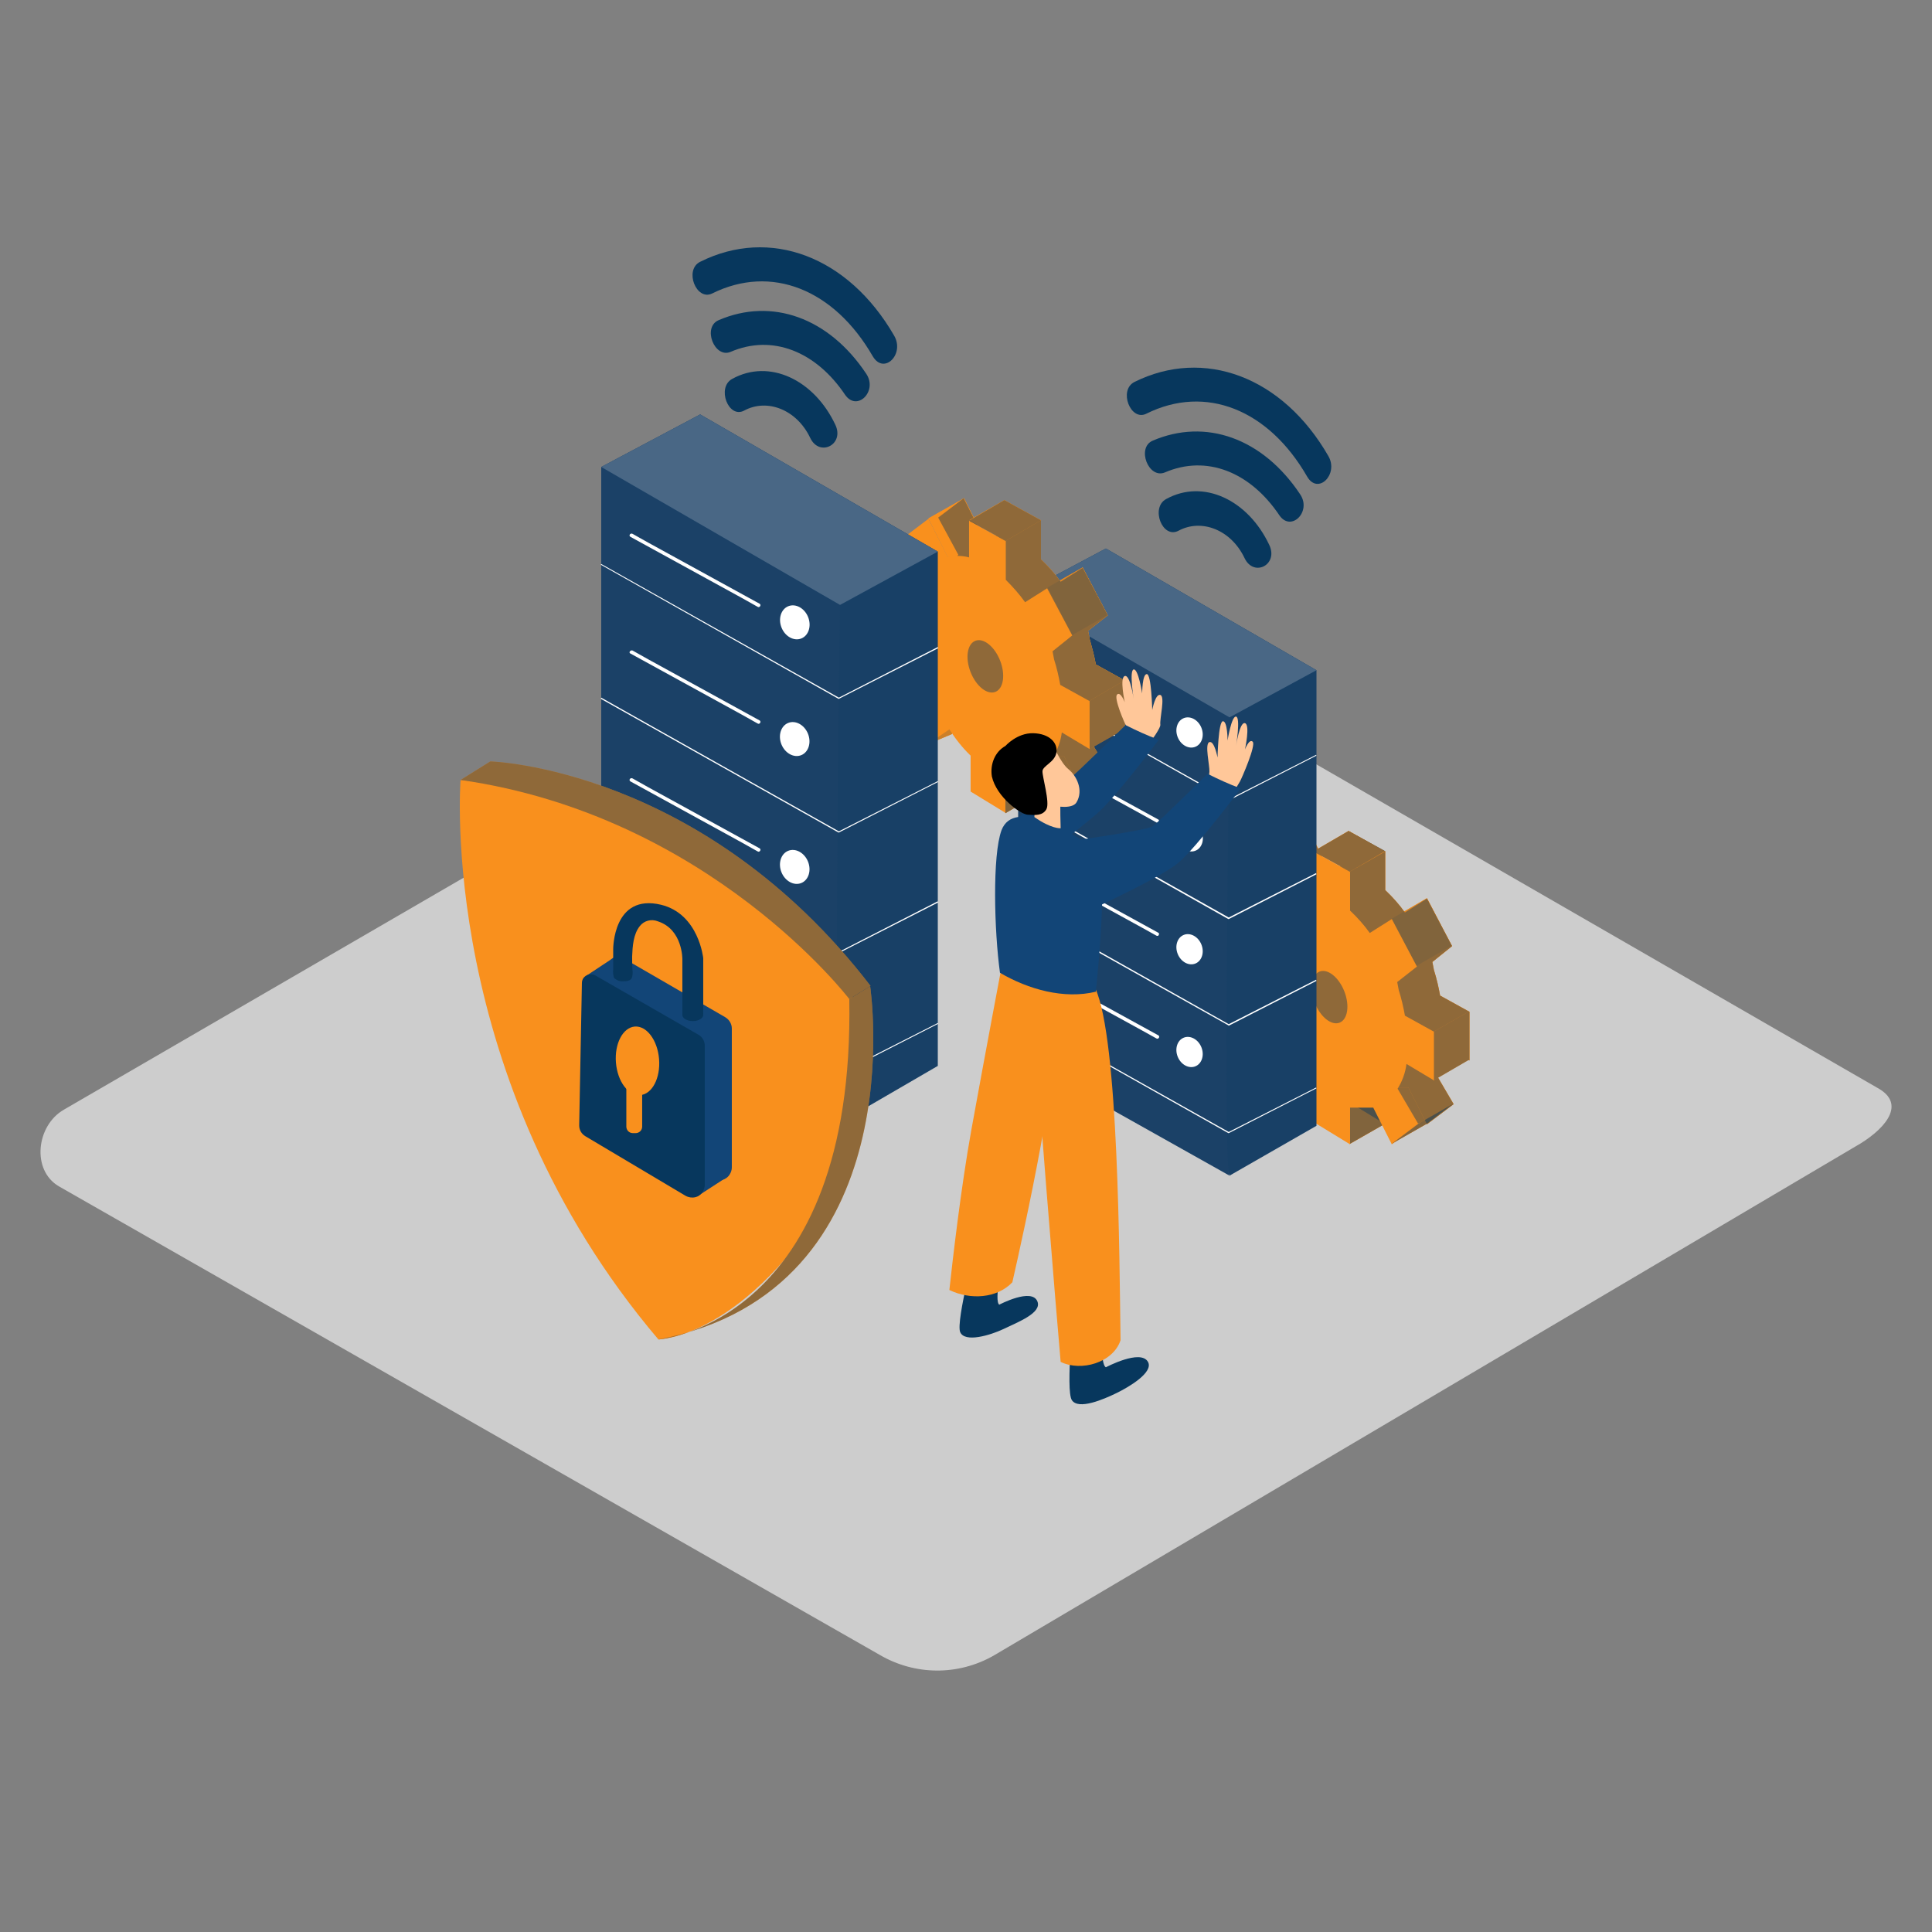 <svg xmlns="http://www.w3.org/2000/svg" fill="none" viewBox="0 0 500 500"><rect x="0" y="0" width="500" height="500" fill="#808080" stroke="none"/><g clip-path="url(#a)"><path fill="#CDCDCD" d="m257.101 428.5 223.1-131.8c7.1-4 13.2-10.5 6.3-14.8l-223.9-129.1c-3.4-2.1-8.5-3.4-11.9-1.5l-234.2 135.9c-7.1 4.1-8.4 15.6-1.3 19.8l212.5 121.3c9.1 5.3 20.2 5.4 29.4.2Z"/><path fill="#F9901D" d="M369.598 288.754c-.1.2-.7 2.5-1.2 2s-3 .6-3 .6l-7-9 .9-2.9h6.3"/><path fill="#F9901D" d="m335.498 250.154-.7-2.3-7.4-4v-12.7c0-.2 7.2 4.2 7.2 4.2l.3-.7c.4-1.9 1.1-3.8 2.2-5.5l-5.2-9.6 6.6-5 5 9.9c1.8-.4 3.7-.4 5.5.1v-9.5l9.5 5.3v10c1.9 1.8 3.6 3.7 5.1 5.8l5.7-3.6 6.5 12.3-5.1 4.1.4 2.1c.7 2.2 1.2 4.4 1.6 6.6l7.6 4.2v12.6l-7.2-4.3c-.3 2.3-1.1 4.5-2.3 6.4l5.4 9.2-6.9 5.2-4.8-9.5h-6v9.5l-9-5.5v-9.3c-2.1-2-3.9-4.3-5.5-6.8l-5.4 3.7-6.6-12.5 5.5-4-.5-1.9c-.7-1.6-1.1-3.1-1.5-4.5Z"/><path fill="#F9901D" d="m318.398 236.454 8.3-5.1 2.1 3.1-3.2 6.8M329.297 278.254l6.2-2.6v-3.8M349.298 296.054l9.1-5.2-2.3-6.9-8.2 2.4 1.4 9.7ZM338.596 214.554l-9.1 5.2 5 10 5.4.1 1.3-10.1-2.6-5.2ZM346.688 264.661c2.108-.828 2.654-4.458 1.22-8.107-1.434-3.65-4.305-5.937-6.412-5.109-2.108.828-2.654 4.458-1.22 8.107 1.434 3.65 4.305 5.937 6.412 5.109Z"/><path fill="#F9901D" d="m358.498 220.354-9.1 5.2-9.5-5.2 9.1-5.3 9.5 5.3ZM360.195 237.754l9.1-5.3 6.4 12.3-9.1 5.2-6.4-12.2ZM376.098 285.654l-9.1 5.2-6.9 5.2 9.1-5.2 6.9-5.2Z"/><path fill="#07375D" d="M369.598 288.754c-.1.2-.7 2.5-1.2 2s-3 .6-3 .6l-7-9 .9-2.9h6.3" opacity=".44"/><path fill="#F9901D" d="m335.498 250.154-.7-2.3-7.4-4v-12.7c0-.2 7.2 4.2 7.2 4.2l.3-.7c.4-1.9 1.1-3.8 2.2-5.5l-5.2-9.6 6.6-5 5 9.9c1.8-.4 3.7-.4 5.5.1v-9.5l9.5 5.3v10c1.9 1.8 3.6 3.7 5.1 5.8l5.7-3.6 6.5 12.3-5.1 4.1.4 2.1c.7 2.2 1.2 4.4 1.6 6.6l7.6 4.2v12.6l-7.2-4.3c-.3 2.3-1.1 4.5-2.3 6.4l5.4 9.2-6.9 5.2-4.8-9.5h-6v9.5l-9-5.5v-9.3c-2.1-2-3.9-4.3-5.5-6.8l-5.4 3.7-6.6-12.5 5.5-4-.5-1.9c-.7-1.6-1.1-3.1-1.5-4.5Z"/><path fill="#07375D" d="m318.398 236.454 8.3-5.1 2.1 3.1-3.2 6.8" opacity=".44"/><path fill="#F9901D" d="m329.297 278.254 6.2-2.6v-3.8M349.298 296.054l9.1-5.2-2.3-6.9-8.2 2.4 1.4 9.7ZM338.596 214.554l-9.1 5.2 5 10 5.4.1 1.3-10.1-2.6-5.2ZM346.688 264.661c2.108-.828 2.654-4.458 1.22-8.107-1.434-3.65-4.305-5.937-6.412-5.109-2.108.828-2.654 4.458-1.22 8.107 1.434 3.65 4.305 5.937 6.412 5.109ZM360.195 237.754l9.1-5.3 6.4 12.3-9.1 5.2-6.4-12.2ZM376.098 285.654l-9.1 5.2-6.9 5.2 9.1-5.2 6.9-5.2Z"/><path fill="#07375D" d="m335.498 250.154-.7-2.3-7.4-4v-12.7c0-.2 7.2 4.2 7.2 4.2l.3-.7c.4-1.9 1.1-3.8 2.2-5.5l-5.2-9.6 6.6-5 5 9.9c1.8-.4 3.7-.4 5.5.1v-9.5l9.5 5.3v10c1.9 1.8 3.6 3.7 5.1 5.8l5.7-3.6 6.5 12.3-5.1 4.1.4 2.1c.7 2.2 1.2 4.4 1.6 6.6l7.6 4.2v12.6l-7.2-4.3c-.3 2.3-1.1 4.5-2.3 6.4l5.4 9.2-6.9 5.2-4.8-9.5h-6v9.5l-9-5.5v-9.3c-2.1-2-3.9-4.3-5.5-6.8l-5.4 3.7-6.6-12.5 5.5-4-.5-1.9c-.7-1.6-1.1-3.1-1.5-4.5Z" opacity=".44"/><path fill="#07375D" d="m329.297 278.254 6.2-2.6v-3.8M349.298 296.054l9.1-5.2-2.3-6.9-8.2 2.4 1.4 9.7ZM346.688 264.661c2.108-.828 2.654-4.458 1.22-8.107-1.434-3.65-4.305-5.937-6.412-5.109-2.108.828-2.654 4.458-1.22 8.107 1.434 3.65 4.305 5.937 6.412 5.109ZM360.195 237.754l9.1-5.3 6.4 12.3-9.1 5.2-6.4-12.2ZM376.098 285.654l-9.1 5.2-6.9 5.2 9.1-5.2 6.9-5.2Z" opacity=".1"/><path fill="#07375D" d="m329.297 278.254 6.2-2.6v-3.8" opacity=".1"/><path fill="#07375D" d="m349.298 296.054 9.1-5.2-2.3-6.9-8.2 2.4 1.4 9.7Z" opacity=".44"/><path fill="#F9901D" d="m326.397 255.454-.7-2.3-7.4-4v-12.7c0-.2 7.2 4.2 7.2 4.2l.3-.7c.4-1.9 1.1-3.8 2.2-5.5l-5.2-9.6 6.6-5 5 9.9c1.8-.4 3.7-.4 5.5.1v-9.5l9.5 5.3v10c1.9 1.8 3.6 3.7 5.1 5.8l5.7-3.6 6.5 12.3-5.1 4 .4 2.1c.7 2.2 1.2 4.4 1.6 6.6l7.6 4.2v12.6l-7.2-4.3c-.3 2.3-1.1 4.5-2.3 6.4l5.4 9.2-6.9 5.2-4.8-9.5h-6v9.5l-9-5.5v-9.3c-2.1-2-3.9-4.3-5.5-6.8l-5.4 3.7-6.6-12.5 5.5-4-.5-1.9c-.7-1.6-1.1-3-1.5-4.4Z"/><path fill="#07375D" d="M346.688 264.661c2.108-.828 2.654-4.458 1.22-8.107-1.434-3.65-4.305-5.937-6.412-5.109-2.108.828-2.654 4.458-1.22 8.107 1.434 3.65 4.305 5.937 6.412 5.109ZM376.098 285.654l-9.1 5.2-6.9 5.2 9.1-5.2 6.9-5.2Z" opacity=".44"/><path fill="#F9901D" d="m358.498 220.354-9.1 5.2-9.5-5.2 9.1-5.3 9.5 5.3Z"/><path fill="#07375D" d="m358.498 220.254-9.1 5.3-9.5-5.2 9.1-5.3 9.5 5.2Z" opacity=".44"/><path fill="#F9901D" d="m380.198 261.754-9.1 5.2v12.6l9.1-5.3v-12.5Z"/><path fill="#07375D" d="m380.198 261.754-9.1 5.2v12.6l9.1-5.3v-12.5Z" opacity=".44"/><path fill="#1B4167" d="m263.496 154.054 22.7-12.1 54.5 31.5v117.9l-22.5 12.9"/><path fill="#07375D" d="m263.496 154.054 22.7-12.1 54.5 31.5v117.9l-22.5 12.9" opacity=".1"/><path fill="#1B4167" d="M318.196 304.254c-1.7-.1 0-118.6 0-118.6l-54.7-31.6v119.5l54.7 30.7Z"/><path fill="#fff" d="M317.995 207.154h-.1l-54.5-30.7.2-.2 54.4 30.6 22.6-11.5.1.2-22.7 11.6ZM317.995 237.854h-.1l-54.5-30.7.2-.3 54.4 30.6 22.6-11.5.1.3-22.7 11.6ZM317.995 265.454l-.1-.1-54.5-30.6.2-.3 54.4 30.6 22.6-11.5.1.3-22.7 11.6ZM317.995 293.254h-.1l-54.5-30.7.2-.2 54.4 30.6 22.6-11.5.1.2-22.7 11.6Z"/><path fill="#1B4167" d="m318.196 185.654 22.5-12.2-54.5-31.5-22.7 12.1 54.7 31.6Z"/><path fill="#fff" d="m318.196 185.654 22.5-12.2-54.5-31.5-22.7 12.1 54.7 31.6Z" opacity=".2"/><path fill="#fff" d="M309.371 193.264c1.687-.691 2.375-2.908 1.538-4.953-.838-2.044-2.884-3.141-4.57-2.45-1.687.691-2.375 2.908-1.537 4.953.837 2.044 2.883 3.141 4.569 2.45ZM270.195 170.054l25.5 14 3.6 2c.2.1.5.1.6-.2.1-.2.1-.5-.2-.6l-25.5-14-3.6-2c-.5-.3-.9.5-.4.8ZM309.407 220.152c1.686-.691 2.374-2.908 1.537-4.952-.838-2.044-2.884-3.141-4.57-2.45-1.687.691-2.375 2.908-1.537 4.952.837 2.044 2.883 3.141 4.57 2.45ZM270.195 196.854l25.5 14 3.6 2c.2.1.5.1.6-.2.1-.2.1-.5-.2-.6l-25.5-14-3.6-2c-.5-.3-.9.5-.4.8ZM309.371 249.361c1.687-.691 2.375-2.908 1.538-4.952-.838-2.044-2.884-3.141-4.57-2.45-1.687.691-2.375 2.908-1.537 4.952.837 2.044 2.883 3.141 4.569 2.45ZM270.195 226.154l25.5 14 3.6 2c.2.1.5.1.6-.2.1-.2.1-.5-.2-.6l-25.5-14-3.6-2c-.5-.3-.9.5-.4.8ZM309.371 275.957c1.687-.691 2.375-2.909 1.538-4.953-.838-2.044-2.884-3.141-4.57-2.45-1.687.691-2.375 2.908-1.537 4.952.837 2.044 2.883 3.141 4.569 2.451ZM270.195 252.754l25.5 14 3.6 2c.5.3 1-.5.5-.8l-25.5-14-3.6-2c-.6-.3-1 .5-.5.8Z"/><path fill="#07375D" d="M216.196 109.954c-5.5-11.7-17.1-17.2-26.7-11.9-4.1 2.2-1 10.4 3.1 8.2 5.9-3.2 13.6-.3 17.1 7.1 2.4 5 8.9 1.7 6.5-3.4Z"/><path fill="#07375D" d="M224.198 96.754c-9.7-14.6-24.5-19.8-38.2-13.9-4.3 1.8-1.1 10 3.1 8.2 10.7-4.6 22-.2 29.6 11.1 3.1 4.5 8.5-.9 5.5-5.4Z"/><path fill="#07375D" d="M231.397 86.854c-11.9-20.6-32.2-28.1-50.2-19.1-4.2 2.1-1 10.2 3.1 8.2 15.3-7.6 31.6-1.1 41.6 16.3 2.9 4.8 8.3-.6 5.5-5.4ZM328.497 141.054c-5.5-11.7-17.1-17.2-26.7-11.9-4.1 2.2-1 10.4 3.2 8.2 5.9-3.2 13.6-.3 17.1 7.1 2.4 5 8.8 1.7 6.4-3.4Z"/><path fill="#07375D" d="M336.497 127.954c-9.7-14.6-24.5-19.8-38.2-13.9-4.2 1.8-1.1 10 3.2 8.2 10.7-4.6 22-.2 29.6 11.1 3 4.4 8.4-.9 5.4-5.4Z"/><path fill="#07375D" d="M343.795 118.054c-11.9-20.7-32.3-28.1-50.2-19.2-4.2 2.1-1 10.3 3.1 8.2 15.3-7.6 31.6-1.1 41.6 16.3 2.8 4.8 8.2-.6 5.5-5.3Z"/><path fill="#F9901D" d="M280.497 203.154c-.1.2-.7 2.5-1.2 2s-3 .6-3 .6l-7-9 .9-2.9h6.3"/><path fill="#F9901D" d="m246.397 164.554-.7-2.3-7.4-4v-12.7c0-.2 7.2 4.2 7.2 4.2l.3-.7c.4-1.9 1.1-3.8 2.2-5.5l-5.2-9.6 6.6-5 5 9.9c1.8-.4 3.7-.4 5.5.1v-9.5l9.5 5.3v10c1.9 1.8 3.6 3.7 5.1 5.8l5.7-3.6 6.5 12.3-5.1 4 .4 2.1c.6 2.2 1.2 4.4 1.6 6.6l7.6 4.2v12.6l-7.2-4.3c-.3 2.3-1.1 4.5-2.3 6.4l5.4 9.2-6.9 5.2-4.8-9.5h-6v9.5l-9-5.5v-9.3c-2.1-2-3.9-4.3-5.5-6.8l-5.4 3.7-6.6-12.6 5.5-4-.5-1.9c-.7-1.5-1.1-2.9-1.5-4.3Z"/><path fill="#F9901D" d="m229.297 150.754 8.3-5 2.1 3.1-3.2 6.8M240.195 192.554l6.2-2.6v-3.7M260.197 210.454l9.1-5.3-2.3-6.9-8.2 2.4 1.4 9.8ZM249.497 128.954l-9.2 5.2 5 10 5.5.1 1.3-10.1-2.6-5.2ZM257.603 179.056c2.107-.828 2.653-4.457 1.219-8.107-1.434-3.649-4.305-5.937-6.412-5.109-2.108.829-2.654 4.458-1.22 8.108 1.434 3.649 4.305 5.936 6.413 5.108Z"/><path fill="#F9901D" d="m269.397 134.654-9.1 5.3-9.5-5.3 9.1-5.2 9.5 5.2ZM271.094 152.054l9.1-5.2 6.4 12.3-9.1 5.2-6.4-12.3ZM286.996 199.954l-9.1 5.3-6.9 5.2 9.1-5.3 6.9-5.2Z"/><path fill="#07375D" d="M280.497 203.154c-.1.2-.7 2.5-1.2 2s-3 .6-3 .6l-7-9 .9-2.9h6.3" opacity=".44"/><path fill="#F9901D" d="m246.397 164.554-.7-2.3-7.4-4v-12.7c0-.2 7.2 4.2 7.2 4.2l.3-.7c.4-1.9 1.1-3.8 2.2-5.5l-5.2-9.6 6.6-5 5 9.9c1.8-.4 3.7-.4 5.5.1v-9.5l9.5 5.3v10c1.9 1.8 3.6 3.7 5.1 5.8l5.7-3.6 6.5 12.3-5.1 4 .4 2.1c.6 2.2 1.2 4.4 1.6 6.6l7.6 4.2v12.6l-7.2-4.3c-.3 2.3-1.1 4.5-2.3 6.4l5.4 9.2-6.9 5.2-4.8-9.5h-6v9.5l-9-5.5v-9.3c-2.1-2-3.9-4.3-5.5-6.8l-5.4 3.7-6.6-12.6 5.5-4-.5-1.9c-.7-1.5-1.1-2.9-1.5-4.3Z"/><path fill="#07375D" d="m229.297 150.754 8.3-5 2.1 3.1-3.2 6.8" opacity=".44"/><path fill="#F9901D" d="m240.195 192.554 6.2-2.6v-3.7M260.197 210.454l9.1-5.3-2.3-6.9-8.2 2.4 1.4 9.8ZM249.497 128.954l-9.2 5.2 5 10 5.5.1 1.3-10.1-2.6-5.2ZM257.603 179.056c2.107-.828 2.653-4.457 1.219-8.107-1.434-3.649-4.305-5.937-6.412-5.109-2.108.829-2.654 4.458-1.22 8.108 1.434 3.649 4.305 5.936 6.413 5.108ZM271.094 152.054l9.1-5.2 6.4 12.3-9.1 5.2-6.4-12.3ZM286.996 199.954l-9.1 5.3-6.9 5.2 9.1-5.3 6.9-5.2Z"/><path fill="#07375D" d="m246.397 164.554-.7-2.3-7.4-4v-12.7c0-.2 7.2 4.2 7.2 4.2l.3-.7c.4-1.9 1.1-3.8 2.2-5.5l-5.2-9.6 6.6-5 5 9.9c1.8-.4 3.7-.4 5.5.1v-9.5l9.5 5.3v10c1.9 1.8 3.6 3.7 5.1 5.8l5.7-3.6 6.5 12.3-5.1 4 .4 2.1c.6 2.2 1.2 4.4 1.6 6.6l7.6 4.2v12.6l-7.2-4.3c-.3 2.3-1.1 4.5-2.3 6.4l5.4 9.2-6.9 5.2-4.8-9.5h-6v9.5l-9-5.5v-9.3c-2.1-2-3.9-4.3-5.5-6.8l-5.4 3.7-6.6-12.6 5.5-4-.5-1.9c-.7-1.5-1.1-2.9-1.5-4.3Z" opacity=".44"/><path fill="#07375D" d="m240.195 192.554 6.2-2.6v-3.7M260.197 210.454l9.1-5.3-2.3-6.9-8.2 2.4 1.4 9.8ZM257.603 179.056c2.107-.828 2.653-4.457 1.219-8.107-1.434-3.649-4.305-5.937-6.412-5.109-2.108.829-2.654 4.458-1.22 8.108 1.434 3.649 4.305 5.936 6.413 5.108ZM271.094 152.054l9.1-5.2 6.4 12.3-9.1 5.2-6.4-12.3ZM286.996 199.954l-9.1 5.3-6.9 5.2 9.1-5.3 6.9-5.2Z" opacity=".1"/><path fill="#07375D" d="m240.195 192.554 6.2-2.6v-3.7" opacity=".1"/><path fill="#07375D" d="m260.197 210.454 9.1-5.3-2.3-6.9-8.2 2.4 1.4 9.8Z" opacity=".44"/><path fill="#F9901D" d="m237.295 169.754-.7-2.3-7.4-4v-12.7c0-.2 7.2 4.2 7.2 4.2l.3-.7c.4-1.9 1.1-3.8 2.2-5.4l-5.2-9.6 6.6-5 5 9.9c1.8-.4 3.7-.4 5.5.1v-9.5l9.5 5.3v10c1.8 1.8 3.5 3.7 5 5.8l5.7-3.6 6.5 12.2-5.1 4.1.4 2.1c.7 2.2 1.2 4.4 1.6 6.6l7.6 4.2v12.4l-7.2-4.3c-.3 2.3-1.1 4.5-2.3 6.4l5.4 9.2-6.9 5.2-4.8-9.5h-6v9.5l-9-5.5v-9.3c-2.1-2-3.9-4.3-5.5-6.8l-5.4 3.7-6.6-12.6 5.5-4-.5-1.9c-.6-1.3-1-2.7-1.4-4.2Z"/><path fill="#07375D" d="M257.603 179.056c2.107-.828 2.653-4.457 1.219-8.107-1.434-3.649-4.305-5.937-6.412-5.109-2.108.829-2.654 4.458-1.22 8.108 1.434 3.649 4.305 5.936 6.413 5.108ZM286.996 199.954l-9.1 5.3-6.9 5.2 9.1-5.3 6.9-5.2Z" opacity=".44"/><path fill="#F9901D" d="m269.397 134.654-9.1 5.3-9.5-5.3 9.1-5.2 9.5 5.2Z"/><path fill="#07375D" d="m269.397 134.654-9.1 5.3-9.5-5.2 9.1-5.3 9.5 5.2Z" opacity=".44"/><path fill="#F9901D" d="m291.096 176.054-9.1 5.3v12.5l9.1-5.2v-12.6Z"/><path fill="#07375D" d="m291.096 176.054-9.1 5.3v12.5l9.1-5.2v-12.6Z" opacity=".44"/><path fill="#1B4167" d="m155.598 120.854 25.6-13.6 61.5 35.5v133.1l-25.3 14.7"/><path fill="#07375D" d="m155.598 120.854 25.6-13.6 61.5 35.5v133.1l-25.3 14.7" opacity=".1"/><path fill="#1B4167" d="M217.398 290.554c-1.9-.2 0-133.9 0-133.9l-61.8-35.8v134.9l61.8 34.8Z"/><path fill="#fff" d="M217.096 180.854h-.1l-61.5-34.7.1-.2 61.5 34.6 25.6-13.1.1.3-25.7 13.1ZM217.096 215.454h-.1l-61.5-34.6.1-.3 61.5 34.6 25.6-13 .1.2-25.7 13.1ZM217.096 246.654h-.1l-61.5-34.7.1-.2 61.5 34.6 25.6-13.1.1.3-25.7 13.1ZM217.096 278.054h-.1l-61.5-34.6.1-.3 61.5 34.6 25.6-13 .1.2-25.7 13.1Z"/><path fill="#1B4167" d="m217.398 156.554 25.3-13.8-61.5-35.5-25.6 13.6 61.8 35.7Z"/><path fill="#fff" d="m217.398 156.554 25.3-13.8-61.5-35.5-25.6 13.6 61.8 35.7Z" opacity=".2"/><path fill="#fff" d="M207.406 165.224c1.891-.775 2.66-3.267 1.717-5.567-.942-2.299-3.238-3.536-5.129-2.761-1.891.775-2.66 3.267-1.718 5.567.942 2.299 3.239 3.536 5.13 2.761ZM163.197 138.954l28.8 15.8 4.1 2.3c.5.3 1-.5.5-.8l-28.8-15.8-4.1-2.3c-.6-.3-1.1.5-.5.8ZM207.375 195.429c1.89-.775 2.659-3.267 1.717-5.567-.942-2.299-3.239-3.535-5.129-2.761-1.891.775-2.66 3.267-1.718 5.567.942 2.299 3.239 3.536 5.13 2.761ZM163.197 169.154l28.8 15.8 4.1 2.3c.5.3 1-.5.5-.8l-28.8-15.8-4.1-2.3c-.6-.2-1.1.6-.5.8ZM207.382 228.523c1.891-.775 2.66-3.267 1.718-5.567-.942-2.299-3.239-3.536-5.13-2.761-1.89.775-2.659 3.267-1.717 5.567.942 2.299 3.239 3.535 5.129 2.761ZM163.197 202.254l28.8 15.8 4.1 2.3c.5.3 1-.5.5-.8l-28.8-15.8-4.1-2.3c-.6-.3-1.1.5-.5.8ZM207.367 258.523c1.891-.775 2.66-3.267 1.717-5.567-.942-2.299-3.238-3.536-5.129-2.761-1.891.775-2.66 3.267-1.718 5.567.942 2.299 3.239 3.535 5.13 2.761ZM163.197 232.254l28.8 15.8 4.1 2.3c.5.3 1-.5.5-.8l-28.8-15.8-4.1-2.3c-.6-.2-1.1.6-.5.8Z"/><path fill="#F9901D" d="M119.196 201.854s-6.2 77.2 51.2 144.8c0 0 22.7-.4 45.3-38.4l6.6-38.4-2.2-14.6-30.4-28.9s-38.8-19-39.5-20.1c-.7-1.1-31-4.4-31-4.4Z"/><path fill="#F9901D" d="M219.795 258.554c1.5 84.1-49.4 88.1-49.4 88.1 66.6-12.8 54.8-91.4 54.8-91.4"/><path fill="#F9901D" d="M219.795 258.554s-36.2-47.5-100.6-56.7l7.7-4.8s54.9 1.5 98.4 58.1l-5.5 3.4Z"/><path fill="#07375D" d="M219.795 258.554c1.5 84.1-49.4 88.1-49.4 88.1 66.6-12.8 54.8-91.4 54.8-91.4" opacity=".44"/><path fill="#07375D" d="M219.795 258.554s-36.2-47.5-100.6-56.7l7.7-4.8s54.9 1.5 98.4 58.1l-5.5 3.4Z" opacity=".44"/><path fill="#124577" d="m180.396 309.654 7.4-4.8c.1-.1-4.9-3.8-4.9-3.8l-2.9 5.4M151.996 252.354l6.5-4.3 1.6 8.6-6.6-1.3"/><path fill="#124577" d="M161.095 247.854c-1.1-.6-2.5-.3-3.2.8-.2.4-.3.7-.3 1.2l-.7 36.8c0 1.2.6 2.2 1.6 2.8l25.9 15.5c1.6.9 3.6.5 4.5-1.1.3-.5.5-1.1.5-1.7v-36c0-1.2-.7-2.3-1.7-2.9l-26.6-15.4Z"/><path fill="#07375D" d="M154.095 252.454c-1.1-.6-2.5-.3-3.2.8-.2.4-.3.7-.3 1.2l-.7 36.8c0 1.2.6 2.2 1.6 2.8l25.9 15.4c1.6.9 3.6.5 4.5-1.1.3-.5.5-1.1.5-1.7v-36c0-1.2-.6-2.3-1.7-2.9l-26.6-15.3Z"/><path fill="#F9901D" d="M165.693 283.416c3.082-.246 5.265-4.417 4.874-9.317-.391-4.899-3.207-8.672-6.29-8.426-3.082.246-5.265 4.417-4.874 9.317.391 4.899 3.207 8.672 6.29 8.426Z"/><path fill="#F9901D" d="M163.794 275.854h.7c1 0 1.7.8 1.7 1.7v14c0 1-.8 1.7-1.7 1.7h-.7c-1 0-1.7-.8-1.7-1.7v-14c0-.9.8-1.7 1.7-1.7Z"/><path fill="#07375D" d="M179.294 264.254c1.491 0 2.7-.716 2.7-1.6 0-.883-1.209-1.6-2.7-1.6s-2.7.717-2.7 1.6c0 .884 1.209 1.6 2.7 1.6Z"/><path fill="#07375D" d="M171.095 234.154c-12.5-3-12.4 11.5-12.4 11.5v5.2c-.1.8 0 1.5.2 2.2.6.6 1.5 1 2.4.9.8 0 1.8-.1 2.2-.8.2-.6.3-1.3.2-2-.1-1.2-.1-2.4-.1-3.6.1-2.6.3-5.8 2-7.9 1.1-1.4 3-1.9 4.7-1.2 6.4 2.1 6.3 9.8 6.3 9.8v14.3h5.4v-14.6c0 .1-1.1-11.4-10.9-13.8Z"/><path fill="#FFC799" d="M311.395 205.154c.2.1 1.5-3.8 1.6-5.4.1-1.6-1.3-7.3 0-7.7 1.3-.4 2.1 4 2.1 4s.2-9.4 1.4-9.4 1.2 5 1.2 5 1-6.4 2.2-6.2c1.2.2 0 7.6 0 7.6s.9-6.3 2.3-5.9c1.4.4 0 6.8 0 6.8s1.1-2.9 2-2c.9.9-2.8 9.4-3.3 10.3-.5.9-3.8 6.2-4.1 6.4-.3.2-5.4-3.5-5.4-3.5ZM293.994 198.154c-2.3 1.4 6.5-9 6.3-10.6-.2-1.6 1.3-7.3 0-7.7-1.3-.4-2.1 3.9-2.1 3.9s-.2-9.3-1.4-9.3-1.2 5-1.2 5-1-6.4-2.2-6.2c-1.2.2 0 7.6 0 7.6s-.9-6.3-2.3-5.9c-1.4.4 0 6.8 0 6.8s-1.1-2.9-2-2c-.9.9 1.9 7.3 2.4 8.2.5.9-5.7 8.2-5.3 8.5.4.3 7.8 1.7 7.8 1.7Z"/><path fill="#124577" d="M259.297 214.854s16.4-12.6 17.8-13.6c1.4-1 14.2-13.6 14.2-13.6 2.8 1.4 5.6 2.7 8.6 3.8 0 0-11.2 15-16.1 19.2-4.3 3.7-17.5 14-17.5 14"/><path fill="#07375D" d="M259.497 326.654s-2.3 9.9-.9 11c0 0 8.5-4.5 9.9-.8 1.1 2.9-4.8 5.2-8.8 7.1-3.4 1.6-10 3.6-11.2.8-1.2-2.8 4.4-23.7 4.4-23.7M285.296 342.854s-.7 10.1.9 11c0 0 9-4.8 10.9-1.4 1.5 2.7-4.9 6.5-8.2 8.1-3.3 1.6-9.8 4.4-11.5 1.8-1.7-2.6.6-24.1.6-24.1"/><path fill="#F9901D" d="M261.995 331.854c3.1-13.6 12.7-57.2 11.5-71-1.4-16.4-14.1-11.6-14.1-11.6s-4.6 24.3-8 43.1c-2.7 14.9-4.9 34.1-5.7 41.5 5.4 2.6 12.3 2.2 16.3-2Z"/><path fill="#F9901D" d="M289.995 346.854c-.3-21.4-.5-77.8-6.5-91-7.7-16.7-15.8.2-15.8 8 0 7.2 5.9 78.6 6.8 88.6 5.3 2.6 13.6.2 15.5-5.6Z"/><path fill="#124577" d="M283.594 256.654c.9-8.6 3.3-34.3-.1-36.8-6.1-4.6-21.1-13.4-24.3-5-2.4 6.5-1.9 26.1-.4 36.9 7.3 4.3 16.6 6.9 24.8 4.9Z"/><path fill="#FFC799" d="M274.495 207.654c-.2.2 0 6.7 0 6.7s-2.4.2-6.8-2.9l.4-6.8 6.4 3Z"/><path fill="#FFC799" d="M272.396 192.454s2 4.9 4.1 6.6c2.1 1.7 4 5.4 2.1 8.6-1.9 3.2-14.6-.8-14.8-4.5-.2-3.7.8-12.8 8.6-10.7Z"/><path fill="#000" d="M260.195 193.054s3-3.4 7.2-3.3c4.2.1 6.4 2.5 6 5-.4 2.5-3.5 3.4-3.6 4.8-.1 1.4 2 8.2 1 9.9-1 1.7-2.9 1.5-4.8 1.4-1.9-.1-8.1-4.6-9.3-9.9-.5-3.2.8-6.4 3.5-7.9Z"/><path fill="#124577" d="M278.594 217.454s18.2-2.6 19.7-3.6 14.2-13.6 14.2-13.6c2.8 1.4 5.6 2.7 8.6 3.8 0 0-11.2 15-16.1 19.2-4.3 3.7-21.9 11.8-21.9 11.8"/></g><defs><clipPath id="a"><path fill="#fff" d="M500 0H0v500h500z"/></clipPath></defs></svg>